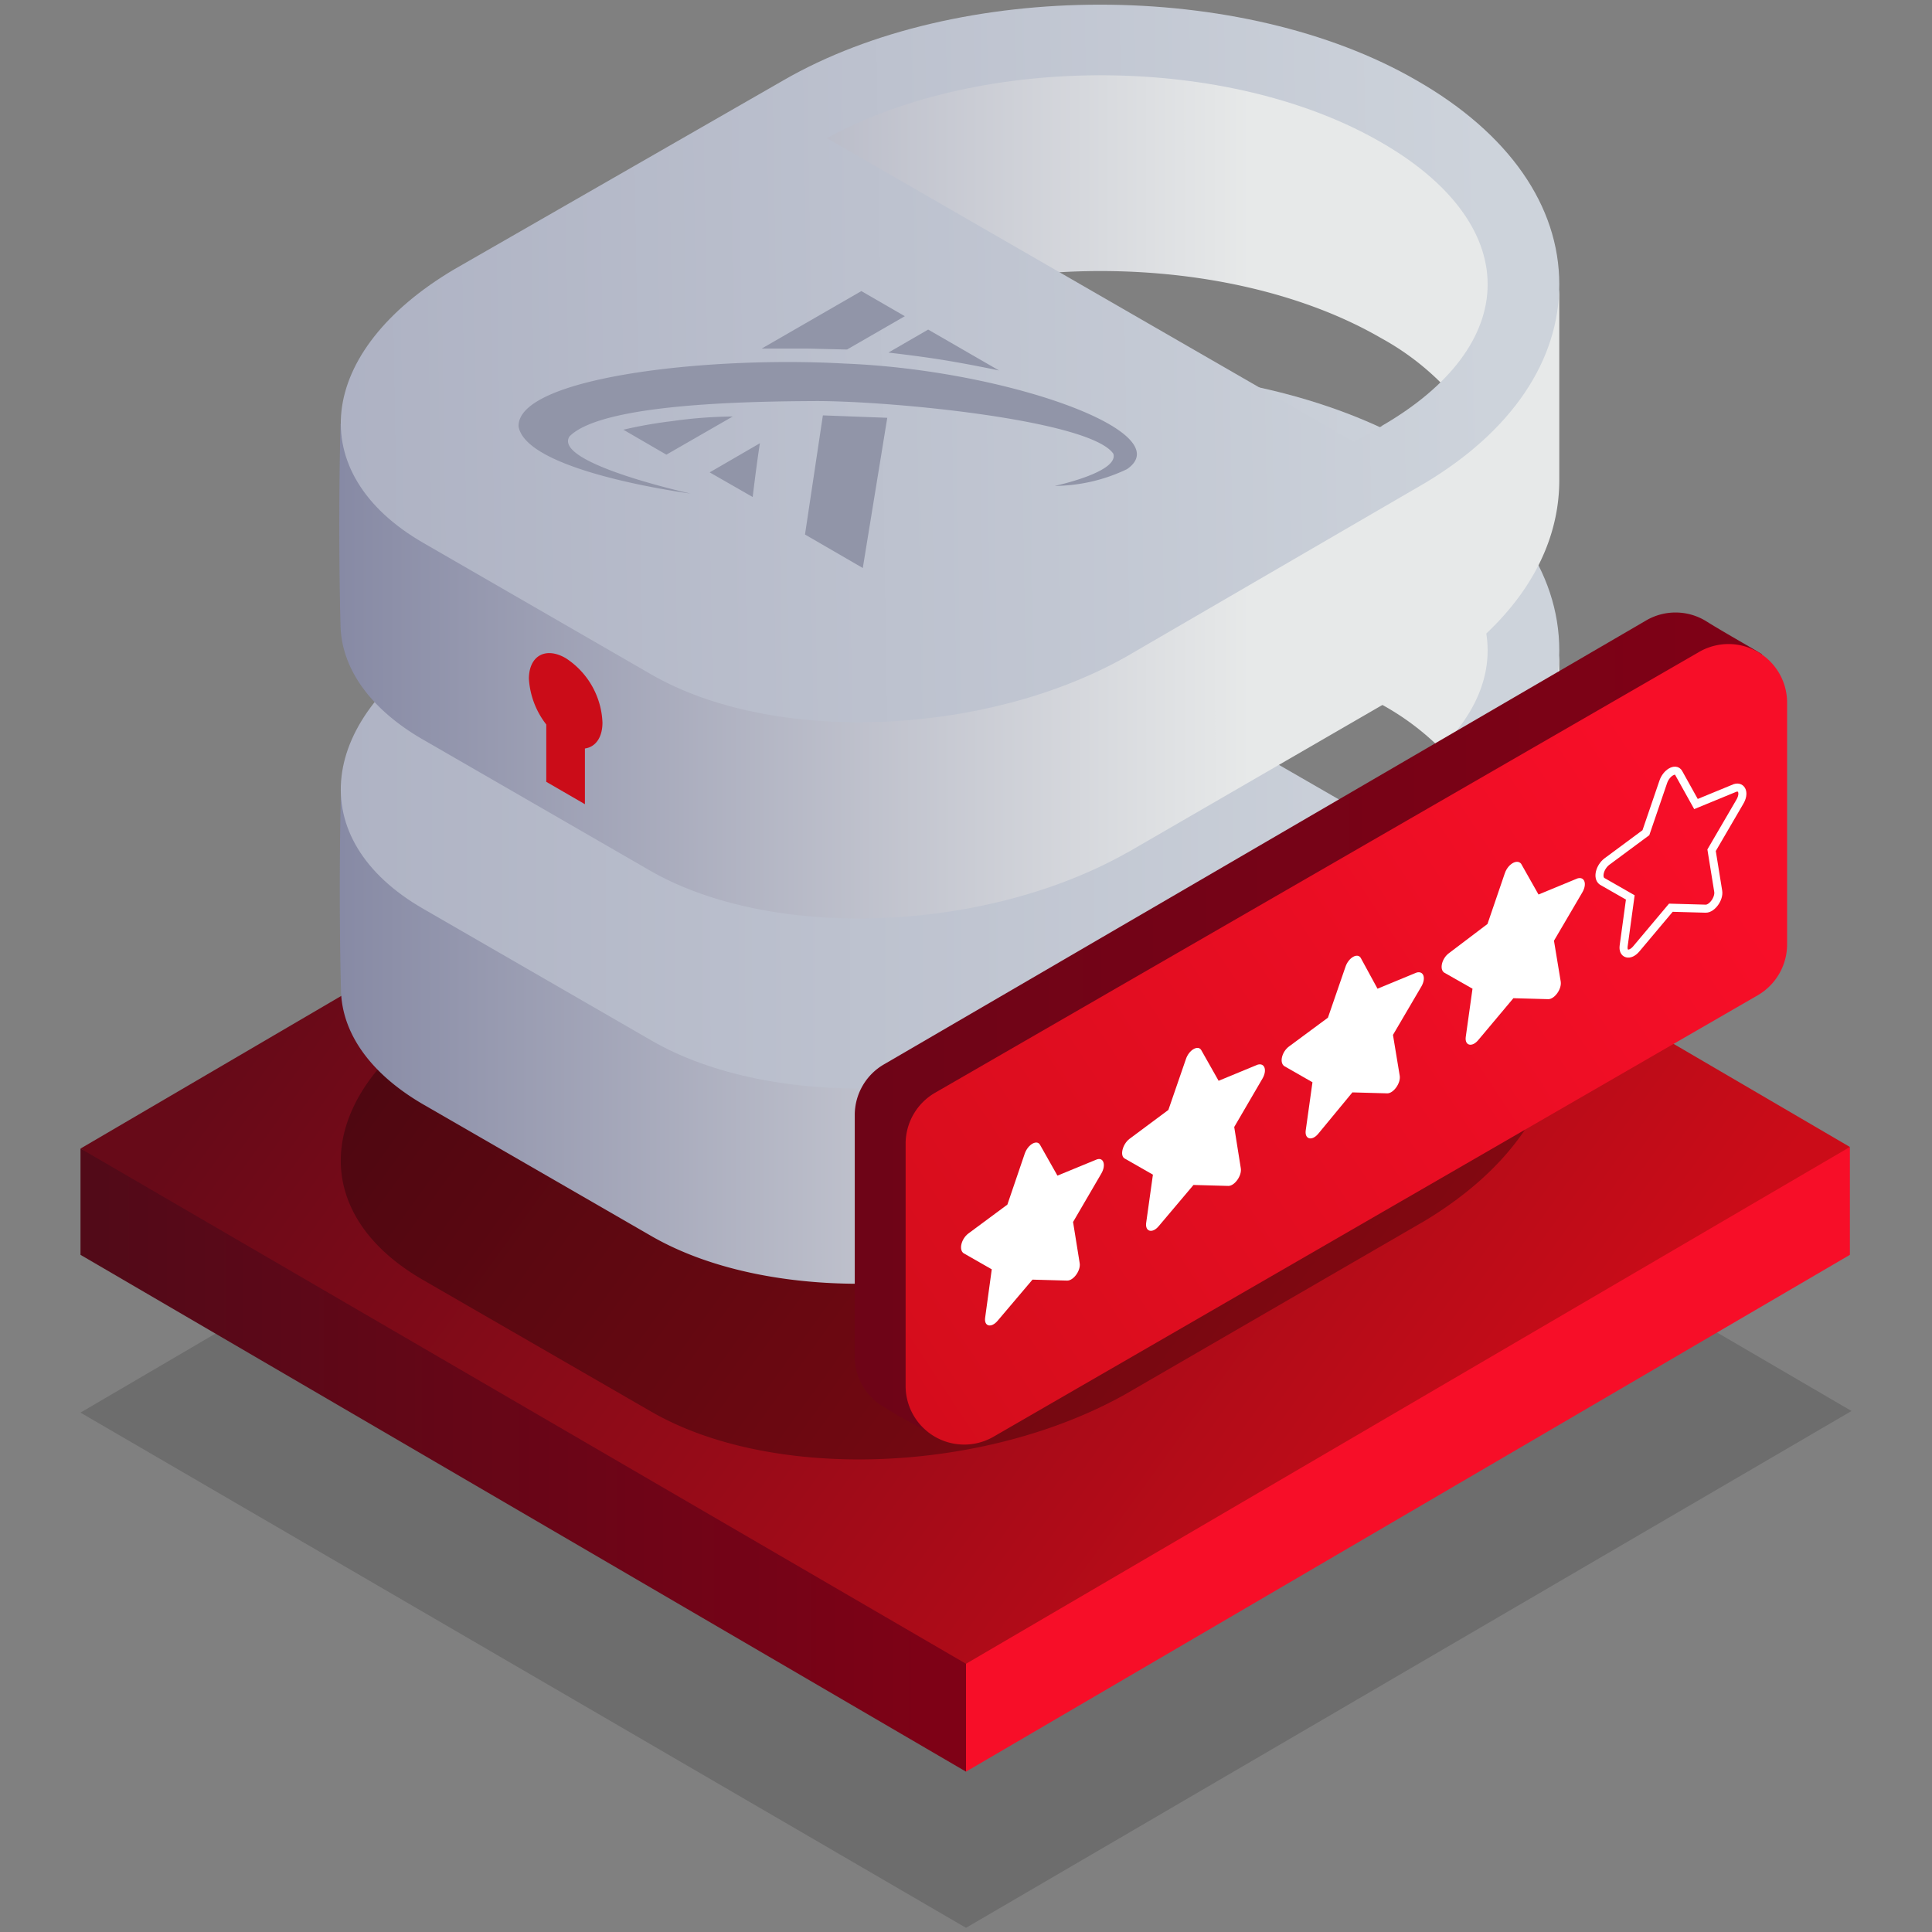<svg id="Warstwa_1" data-name="Warstwa 1" xmlns="http://www.w3.org/2000/svg" xmlns:xlink="http://www.w3.org/1999/xlink" viewBox="0 0 120 120"><rect x="0" y="0" width="120" height="120" fill="#808080" stroke="none"/><defs><style>.cls-1{opacity:0.15;isolation:isolate;fill:url(#Gradient_bez_nazwy);}.cls-2{fill:url(#Gradient_bez_nazwy_2);}.cls-3{fill:url(#Gradient_bez_nazwy_3);}.cls-4{fill:url(#Gradient_bez_nazwy_4);}.cls-10,.cls-11,.cls-14,.cls-15,.cls-5,.cls-6,.cls-7,.cls-8,.cls-9{fill-rule:evenodd;}.cls-5{opacity:0.3;fill:url(#Gradient_bez_nazwy_61);}.cls-6{fill:url(#Gradient_bez_nazwy_239);}.cls-7{fill:url(#Gradient_bez_nazwy_11);}.cls-8{fill:url(#Gradient_bez_nazwy_239-2);}.cls-9{fill:url(#Gradient_bez_nazwy_11-2);}.cls-10{fill:#9195a8;}.cls-11{fill:url(#Gradient_bez_nazwy_62);}.cls-12{fill:url(#Gradient_bez_nazwy_7);}.cls-13{fill:url(#Gradient_bez_nazwy_83);}.cls-14{fill:#fff;}.cls-15{fill:none;stroke:#fff;stroke-miterlimit:10;stroke-width:0.5px;}</style><linearGradient id="Gradient_bez_nazwy" x1="-2072.29" y1="8.24" x2="-2138.72" y2="-39.82" gradientTransform="translate(2166.22 104)" gradientUnits="userSpaceOnUse"><stop offset="0"/><stop offset="1"/></linearGradient><linearGradient id="Gradient_bez_nazwy_2" x1="-2100.72" y1="-13.31" x2="-2161.22" y2="-13.31" gradientTransform="translate(2166.22 104)" gradientUnits="userSpaceOnUse"><stop offset="0" stop-color="#840016"/><stop offset="1" stop-color="#510a18"/></linearGradient><linearGradient id="Gradient_bez_nazwy_3" x1="-2278.71" y1="-13.36" x2="-2277.75" y2="-13.36" gradientTransform="translate(2166.22 104)" gradientUnits="userSpaceOnUse"><stop offset="0" stop-color="#fc2632"/><stop offset="1" stop-color="#f70e28"/></linearGradient><linearGradient id="Gradient_bez_nazwy_4" x1="-2072.4" y1="-8.2" x2="-2138.76" y2="-56.21" gradientTransform="translate(2166.22 104)" gradientUnits="userSpaceOnUse"><stop offset="0" stop-color="#cb0c18"/><stop offset="1" stop-color="#670a18"/></linearGradient><linearGradient id="Gradient_bez_nazwy_61" x1="21.17" y1="71.26" x2="96.85" y2="71.26" gradientUnits="userSpaceOnUse"><stop offset="0"/><stop offset="1"/></linearGradient><linearGradient id="Gradient_bez_nazwy_239" x1="94.58" y1="53.17" x2="5.72" y2="53.2" gradientUnits="userSpaceOnUse"><stop offset="0.19" stop-color="#e7e9e9"/><stop offset="0.24" stop-color="#e0e2e4"/><stop offset="0.86" stop-color="#8285a1"/></linearGradient><linearGradient id="Gradient_bez_nazwy_11" x1="90.61" y1="45.29" x2="14.92" y2="45.37" gradientUnits="userSpaceOnUse"><stop offset="0" stop-color="#cdd3db"/><stop offset="1" stop-color="#acb0c2"/></linearGradient><linearGradient id="Gradient_bez_nazwy_239-2" x1="94.58" y1="30.43" x2="5.72" y2="30.47" xlink:href="#Gradient_bez_nazwy_239"/><linearGradient id="Gradient_bez_nazwy_11-2" x1="92.59" y1="22.08" x2="16.92" y2="23.28" xlink:href="#Gradient_bez_nazwy_11"/><linearGradient id="Gradient_bez_nazwy_62" x1="5177.5" y1="3023.3" x2="5186.86" y2="3023.3" gradientTransform="matrix(-0.5, -0.87, -0.87, 0.5, 5238.72, 3031.56)" xlink:href="#Gradient_bez_nazwy_4"/><linearGradient id="Gradient_bez_nazwy_7" x1="2227.44" y1="63.59" x2="2392.75" y2="63.59" gradientTransform="matrix(-1, 0, 0, 1, 2352.54, 0)" xlink:href="#Gradient_bez_nazwy_2"/><linearGradient id="Gradient_bez_nazwy_83" x1="2312.38" y1="93.45" x2="2247.6" y2="50.79" gradientTransform="matrix(-1, 0, 0, 1, 2352.54, 0)" gradientUnits="userSpaceOnUse"><stop offset="0" stop-color="#cb0c18"/><stop offset="1" stop-color="#f70e28"/></linearGradient></defs><polygon class="cls-1" points="5 87.74 60 119.74 115 87.64 60 55.54 5 87.74"/><polygon class="cls-2" points="65.5 97.74 5 71.34 5 77.94 60 110.04 65.5 97.74"/><polygon class="cls-3" points="114.9 77.94 114.9 71.24 60 92.64 60 110.04 114.9 77.94"/><polygon class="cls-4" points="5 71.34 60 103.34 114.9 71.24 60 39.14 5 71.34"/><path class="cls-5" d="M89.61,56.65c-.07.53-3.33,3.06-3.4,3.14,1.39,1.26,5.24-.13,5.76,1.29a7,7,0,0,1,.43,2.38c0,3.22-2.33,6.34-6.57,8.79l-1.76,1L51.36,54.37l.38-.18a24.1,24.1,0,0,1-5-2.35L28.21,62.52c-8.58,5.08-9.45,12.67-1.9,17l14.14,8.16c7.55,4.36,20.68,3.85,29.48-1.1L88.51,75.82c5.38-3.25,8.34-7.62,8.34-12.36a11.41,11.41,0,0,0-.67-3.84C91.06,56.51,91.32,58.32,89.61,56.65Z"/><path class="cls-6" d="M96.85,52.56c0-1.94,0-8.86,0-11.48,0-1.3-1.07-1.06-2.06-2.09C93.49,37.6,90,32.43,88,31.3,77.16,25,59.49,25,48.64,31.28c0,0-15.41,9.93-20.31,13C22.08,48.15,21.18,49,21.18,49c-.11,4.44-.09,9.05,0,12.52.06,2.66,1.83,5.18,5.13,7.09l14.14,8.16c7.55,4.36,20.68,3.85,29.48-1.1h0l.24-.14h0L88.51,64.93C93.89,61.68,96.85,57.3,96.85,52.56ZM78.47,56.65,51.36,43.48c9.66-5.29,25-5.21,34.44.27a16.27,16.27,0,0,1,4.69,3.85c.65.81-1.32,1.24-1,2.11S78.47,56.65,78.47,56.65Z"/><path class="cls-7" d="M96.85,40.4c0-4.88-3.13-9.38-8.82-12.67-10.87-6.27-28.54-6.28-39.39,0L28.21,39.46c-8.58,5.09-9.45,12.67-1.9,17l14.14,8.16C48,69,61.13,68.5,69.93,63.55L88.51,52.76C93.89,49.51,96.85,45.14,96.85,40.4Zm-11,8.79-1.76,1L51.36,31.32c9.66-5.29,25-5.21,34.44.26,4.26,2.46,6.6,5.59,6.6,8.82S90.07,46.74,85.83,49.19Z"/><path class="cls-8" d="M96.85,29.82c0-1.94,0-8.86,0-11.48,0-1.29-1.07-1.06-2.06-2.09C93.49,14.86,90,9.69,88,8.56c-10.87-6.27-28.54-6.28-39.39,0,0,0-15.41,9.93-20.31,13-6.25,3.88-7.15,4.77-7.15,4.77-.11,4.45-.09,9.06,0,12.52.06,2.66,1.83,5.19,5.13,7.09l14.14,8.16C48,58.43,61.13,57.93,69.93,53h0l.24-.13h0L88.57,42.22l-.06,0C93.89,38.94,96.85,34.57,96.85,29.82ZM78.47,33.91,51.36,20.74c9.66-5.29,25-5.21,34.44.27a16.43,16.43,0,0,1,4.69,3.85c.65.82-1.32,1.25-1,2.12S78.47,33.91,78.47,33.91Z"/><path class="cls-9" d="M96.85,17.66C96.85,12.78,93.72,8.28,88,5,77.16-1.28,59.49-1.28,48.64,5L28.21,16.73c-8.58,5.08-9.45,12.66-1.9,17l14.14,8.16c7.55,4.36,20.68,3.86,29.48-1.09L88.51,30C93.89,26.78,96.85,22.41,96.85,17.66Zm-11,8.79-1.76,1L51.36,8.58c9.66-5.29,25-5.21,34.44.27,4.26,2.45,6.6,5.58,6.6,8.81S90.07,24,85.83,26.45Z"/><path id="Kształt_8" data-name="Kształt 8" class="cls-10" d="M57.65,20.47,55.18,21.9s1.78.2,3.22.43c1.77.28,3.65.68,3.65.68ZM44.08,29.34l2.67,1.53s.12-1,.23-1.81c.15-1.13.22-1.53.22-1.53Zm-2.69-1.1-2.67-1.55a27.33,27.33,0,0,1,3-.53,28.32,28.32,0,0,1,3.79-.29ZM53.5,18.08l2.7,1.56-3.59,2.07-2.5-.06c-1.3,0-2.8,0-2.8,0ZM51.11,25.8l4,.15-1.52,9.33L50,33.2Zm-8.2,4.86s-8.6-1.89-7.54-3.55c2-2.05,11.15-2.18,15.35-2.2,4.81,0,17,1.2,18.43,3.27.37,1.15-3.64,2-3.64,2A10.55,10.55,0,0,0,70,29.14c3.33-2.29-7.51-6.17-17.57-6.56-8.62-.48-20.32.89-20.22,3.91.48,2.84,10.72,4.17,10.72,4.17Z"/><path class="cls-11" d="M35.14,40.88a5,5,0,0,1,2.28,4c0,.94-.44,1.52-1.09,1.61v3.46l-2.4-1.39V45a5.13,5.13,0,0,1-1.08-2.85C32.86,40.74,33.88,40.15,35.14,40.88Z"/><path class="cls-12" d="M54.94,66.09l47.25-27.52a3.62,3.62,0,0,1,3.76,0c1,.63,2.7,1.58,3.48,2.06l-1.75,16a3.62,3.62,0,0,1-1.8,3.15l-48,29.3c-1.18-.66-2-1.07-3.05-1.73a3.61,3.61,0,0,1-1.74-3.11v-15A3.64,3.64,0,0,1,54.94,66.09Z"/><path class="cls-13" d="M58.05,67.89l47.44-27.37A3.64,3.64,0,0,1,111,43.66l0,15a3.66,3.66,0,0,1-1.81,3.15L61.74,89.22a3.64,3.64,0,0,1-5.49-3.14V71A3.66,3.66,0,0,1,58.05,67.89Z"/><path id="_kopia" data-name=" kopia" class="cls-14" d="M63.65,71.65l-1.08,3.17-2.43,1.8c-.43.33-.6,1-.29,1.22l1.75,1-.41,3c-.08.55.38.66.77.2l2.17-2.56,2.16.06c.39,0,.85-.63.77-1.09l-.41-2.55,1.75-3c.32-.54.14-1.05-.29-.88l-2.43,1L64.6,71.11C64.41,70.76,63.85,71.08,63.65,71.65Z"/><path id="_kopia-2" data-name=" kopia" class="cls-14" d="M73.66,65.78l-1.09,3.16-2.42,1.8c-.43.33-.61,1.05-.29,1.22l1.75,1-.42,3c-.07.55.39.66.77.21l2.17-2.57,2.17.06c.38,0,.84-.63.77-1.09L76.66,70l1.75-3c.31-.53.14-1-.3-.87l-2.42,1-1.08-1.91C74.41,64.89,73.85,65.21,73.66,65.78Z"/><path id="_kopia-3" data-name=" kopia" class="cls-14" d="M83.57,60.05l-1.09,3.16L80.06,65c-.44.33-.61,1-.29,1.22l1.75,1-.42,3c-.07.55.39.66.77.21L84,67.85l2.17.06c.38,0,.84-.63.77-1.09l-.42-2.54,1.76-3c.31-.53.14-1-.3-.87l-2.42,1L84.52,59.5C84.32,59.16,83.76,59.48,83.57,60.05Z"/><path id="_kopia-4" data-name=" kopia" class="cls-14" d="M93.47,54.23l-1.08,3.16L90,59.2c-.44.32-.61,1-.3,1.21l1.76,1-.42,3c-.07.54.39.65.77.2L94,62l2.17.06c.38,0,.84-.62.77-1.09l-.42-2.54,1.76-3c.31-.53.14-1-.3-.87l-2.42,1-1.08-1.91C94.23,53.34,93.67,53.66,93.47,54.23Z"/><path id="_kopia-5" data-name=" kopia" class="cls-15" d="M103.31,48.56l-1.08,3.16-2.43,1.8c-.43.33-.61,1-.29,1.22l1.75,1-.41,3c-.08.55.38.66.77.21l2.16-2.57,2.17.06c.39,0,.85-.63.77-1.09l-.41-2.54,1.75-3c.32-.53.14-1-.29-.87l-2.43,1L104.26,48C104.07,47.67,103.5,48,103.31,48.56Z"/></svg>